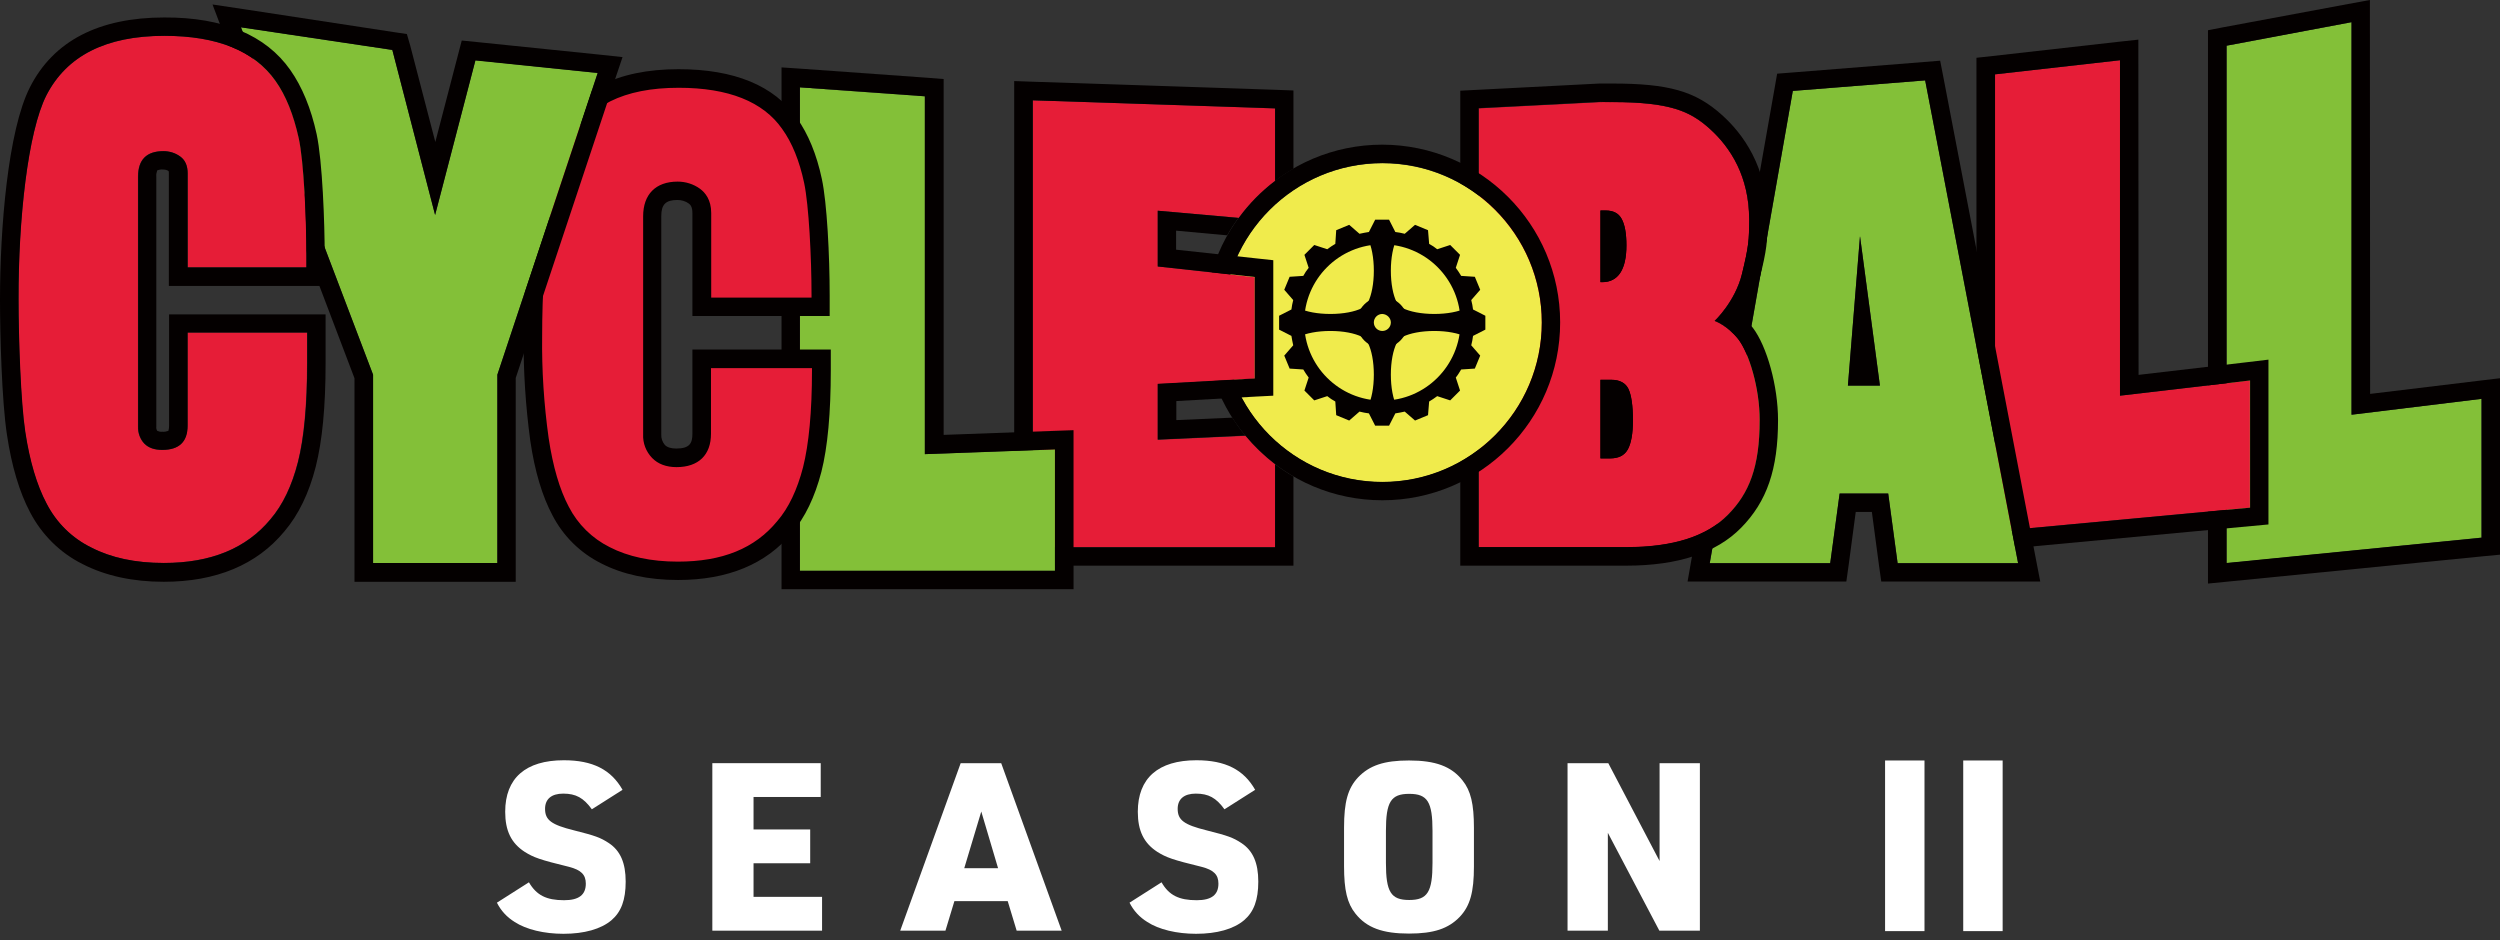 <?xml version="1.0" encoding="utf-8"?>
<!-- Generator: Adobe Illustrator 25.2.1, SVG Export Plug-In . SVG Version: 6.00 Build 0)  -->
<svg version="1.1" id="レイヤー_1" xmlns="http://www.w3.org/2000/svg" xmlns:xlink="http://www.w3.org/1999/xlink" x="0px"
	 y="0px" viewBox="0 0 1116.4 419.8" style="enable-background:new 0 0 1116.4 419.8;" xml:space="preserve">
<rect x="0" y="0" width="1116.4" height="419.8" fill="#333333" stroke="none"/>
<style type="text/css">
	.st0{fill:#040000;}
	.st1{fill:#83C038;}
	.st2{fill:#E61D37;}
	.st3{fill:#F0EB4C;}
	.st4{fill:#FFFFFF;}
</style>
<g id="レイヤー_2_1_">
	<g id="レイヤー_1-2">
		<path class="st0" d="M776.2,151.4c-5.1-6.2-10.5-8.1-10.5-8.1s9.1-8.4,12.2-21c3-12.2,3.2-15.3,3.2-24.3
			c0-19.1-8.3-32.1-17.6-40.5s-18.8-12.4-48.8-11.8l-54.4,2.8v196h66c20.8,0,35.9-4.8,45.3-14.4c9.4-9.6,14.2-21.4,14.2-42.3
			C785.8,173.1,781,157.6,776.2,151.4"/>
		<polygon class="st1" points="1050.1,9.9 1050.1,185.2 1108.1,178.1 1108.1,240.1 994.3,251.5 994.3,20.4 		"/>
		<path class="st0" d="M1050.1,9.9v175.3l58.1-7.1v62l-113.9,11.3v-231L1050.1,9.9z M1058.3,0l-9.8,1.8l-55.8,10.4l-6.7,1.3v247.1
			l9.1-0.9l113.9-11.3l7.4-0.7v-78.8l-9.2,1.1l-48.8,5.9L1058.3,0L1058.3,0z"/>
		<polygon class="st2" points="946.7,26.9 946.7,176.7 1004.7,169.9 1004.7,226.7 890.9,237.3 890.9,33.2 		"/>
		<path class="st0" d="M946.7,26.9v149.8l58.1-6.8v56.8l-113.9,10.6V33.2L946.7,26.9z M954.9,17.7l-9.2,1L889.9,25l-7.3,0.8v220.5
			l9-0.8l113.9-10.6l7.5-0.7v-73.6l-9.2,1.1l-48.8,5.7L954.9,17.7L954.9,17.7z"/>
		<path class="st1" d="M859.7,35.9l-59.1,4.7l-37.1,210.9h53.8l4.2-31.1h21.7l4.2,31.1h53.8L859.7,35.9z M825.2,172.2l5.4-66.8
			l8.9,66.8H825.2z"/>
		<path class="st0" d="M859.7,35.9l41.5,215.6h-53.8l-4.2-31.1h-21.7l-4.2,31.1h-53.8l37.1-210.9L859.7,35.9z M825.2,172.2h14.3
			l-8.9-66.8L825.2,172.2 M866.4,27.1l-7.4,0.6l-59,4.7l-6.4,0.5l-1.1,6.3L755.3,250l-1.7,9.7h70.9l1-7.1l3.2-24h7.2l3.2,24l1,7.1
			h71l-1.9-9.8L867.8,34.3L866.4,27.1z"/>
		<path class="st2" d="M771.6,230c-9.5,9.6-24.6,14.4-45.3,14.4h-66v-196l54.4-2.8c30-0.5,39.4,3.5,48.8,11.9s17.6,21.4,17.6,40.5
			c0,9.1-0.2,12.1-3.2,24.3c-3.1,12.6-12.2,21-12.2,21s5.4,1.8,10.5,8.1c4.8,6.2,9.6,21.7,9.6,36.3
			C785.8,208.7,781.1,220.4,771.6,230 M726.3,109.6c0-5.3-0.7-9.2-2.1-11.8c-1.4-2.6-3.8-3.8-7.2-3.8h-2.3v32h0.8
			C722.5,126,726.3,120.5,726.3,109.6 M727.2,173.7c-1.3-2.7-3.9-4.1-7.7-4.1h-4.8v35.1h4.3c3.8,0,6.4-1.3,7.9-4s2.3-7,2.3-13
			C729.2,181.1,728.5,176.5,727.2,173.7"/>
		<path class="st0" d="M719.8,45.6c26,0,34.9,4,43.7,11.9c9.3,8.4,17.6,21.4,17.6,40.5c0,9.1-0.2,12.1-3.2,24.3
			c-3.1,12.5-12.2,21-12.2,21s5.4,1.8,10.5,8.1c4.8,6.2,9.6,21.7,9.6,36.2c0,21-4.7,32.7-14.2,42.3s-24.5,14.4-45.3,14.4h-66v-196
			l54.4-2.8C716.5,45.6,718.2,45.6,719.8,45.6 M714.7,126h0.8c7,0,10.8-5.5,10.8-16.4c0-5.3-0.7-9.2-2.1-11.8S720.4,94,717,94h-2.3
			V126 M714.7,204.7h4.3c3.8,0,6.4-1.3,7.9-4s2.3-7,2.3-13c0-6.6-0.7-11.3-2-14s-3.9-4.1-7.7-4.1h-4.8V204.7 M719.8,37.3L719.8,37.3
			c-1.7,0-3.4,0-5.2,0h-0.3l-54.4,2.8l-7.8,0.4v212.1h74.2c23,0,40.2-5.7,51.2-16.9c11.6-11.8,16.5-26.2,16.5-48.1
			c0-15.1-4.9-32.9-11.3-41.3l-0.1-0.1l-0.1-0.1c-1.4-1.7-2.9-3.3-4.6-4.8c3.7-5.2,6.3-11,7.9-17.1c3.2-12.7,3.5-16.3,3.5-26.3
			c0-23.4-11.1-38.3-20.4-46.6C757.1,40.7,745.2,37.3,719.8,37.3"/>
		<path class="st3" d="M688.5,144.1c0,39.3-31.9,71.2-71.2,71.2s-71.2-31.9-71.2-71.2s31.9-71.2,71.2-71.2
			C656.6,72.9,688.5,104.7,688.5,144.1C688.5,144,688.5,144,688.5,144.1"/>
		<path class="st0" d="M617.3,72.8c39.3,0,71.2,31.9,71.2,71.2s-31.9,71.2-71.2,71.2s-71.2-31.9-71.2-71.2l0,0
			C546.1,104.7,578,72.9,617.3,72.8L617.3,72.8 M617.3,64.6c-43.9,0-79.4,35.6-79.4,79.4s35.6,79.4,79.4,79.4s79.4-35.6,79.4-79.4
			l0,0C696.7,100.2,661.1,64.7,617.3,64.6"/>
		<path class="st0" d="M663.3,147.2V141l-5.5-2.8c-0.2-1.4-0.4-2.8-0.8-4.2l4-4.6l-2.4-5.8l-6.1-0.4c-0.7-1.2-1.5-2.4-2.4-3.6
			l1.9-5.8l-4.4-4.4l-5.8,1.9c-1.1-0.9-2.3-1.7-3.6-2.4l-0.5-6.1l-5.8-2.4l-4.6,4c-1.4-0.4-2.8-0.6-4.2-0.8l-2.8-5.5h-6.2l-2.8,5.5
			c-1.4,0.2-2.8,0.5-4.2,0.8l-4.6-4l-5.8,2.4l-0.4,6.1c-1.2,0.7-2.4,1.5-3.6,2.4l-5.8-1.9l-4.4,4.4l1.9,5.8
			c-0.9,1.1-1.7,2.3-2.4,3.6l-6.1,0.4l-2.4,5.8l4,4.6c-0.4,1.4-0.6,2.8-0.8,4.2l-5.5,2.8v6.2l5.5,2.8c0.2,1.4,0.5,2.8,0.8,4.2
			l-4,4.6l2.4,5.8l6.1,0.4c0.7,1.2,1.5,2.4,2.4,3.6l-1.9,5.8l4.4,4.4l5.8-1.9c1.1,0.9,2.3,1.7,3.6,2.4l0.4,6.1l5.8,2.4l4.6-4
			c1.4,0.4,2.8,0.6,4.2,0.8l2.8,5.5h6.2l2.8-5.5c1.4-0.2,2.8-0.5,4.2-0.8l4.6,4l5.8-2.4l0.5-6.1c1.2-0.7,2.4-1.5,3.6-2.4l5.8,1.9
			l4.4-4.4l-1.9-5.8c0.9-1.1,1.6-2.3,2.4-3.6l6.1-0.4l2.4-5.8l-4-4.6c0.4-1.4,0.6-2.8,0.8-4.2L663.3,147.2z M617.3,178.9
			c-19.3,0-34.9-15.6-34.9-34.9s15.6-34.9,34.9-34.9s34.9,15.6,34.9,34.9l0,0C652.1,163.3,636.5,178.9,617.3,178.9"/>
		<path class="st0" d="M617.3,155.4c-6.3,0-11.4-5.1-11.4-11.4c0-6.3,5.1-11.4,11.4-11.4c6.3,0,11.4,5.1,11.4,11.4l0,0
			C628.7,150.3,623.6,155.4,617.3,155.4 M617.3,140.2c-2.1,0-3.8,1.7-3.8,3.8s1.7,3.8,3.8,3.8s3.8-1.7,3.8-3.8l0,0
			C621.1,142,619.4,140.3,617.3,140.2"/>
		<path class="st0" d="M623.7,106.8c0-1-0.8-1.9-1.8-2h-9.2c-1,0.1-1.8,1-1.8,2c1.6,3.2,2.6,8.3,2.6,14.1s-1,10.8-2.6,14.1
			c0,1,0.8,1.9,1.8,2h9.2c1-0.1,1.8-1,1.8-2c-1.6-3.2-2.6-8.3-2.6-14.1S622.1,110,623.7,106.8"/>
		<path class="st0" d="M623.7,153.2c0-1-0.8-1.9-1.8-2h-9.2c-1,0.1-1.8,1-1.8,2c1.6,3.2,2.6,8.3,2.6,14.1s-1,10.9-2.6,14.1
			c0,1,0.8,1.9,1.8,2h9.2c1-0.1,1.8-1,1.8-2c-1.6-3.2-2.6-8.3-2.6-14.1S622.1,156.4,623.7,153.2"/>
		<path class="st0" d="M580,137.6c-1,0-1.9,0.8-2,1.8v9.2c0.1,1,1,1.8,2,1.8c3.2-1.6,8.3-2.6,14.1-2.6s10.8,1,14.1,2.6
			c1,0,1.9-0.8,2-1.8v-9.2c-0.1-1-1-1.8-2-1.8c-3.2,1.6-8.3,2.6-14.1,2.6S583.2,139.2,580,137.6"/>
		<path class="st0" d="M626.4,137.6c-1,0-1.9,0.8-2,1.8v9.2c0.1,1,1,1.8,2,1.8c3.2-1.6,8.3-2.6,14.1-2.6s10.8,1,14.1,2.6
			c1,0,1.9-0.8,2-1.8v-9.2c-0.1-1-1-1.8-2-1.8c-3.2,1.6-8.3,2.6-14.1,2.6S629.6,139.2,626.4,137.6"/>
		<path class="st2" d="M556.1,194.6l-39.1,1.8v-24.9l43.3-2.4v-45.3L517,119V94.1l36.1,3.2c4.6-6.3,10.1-11.9,16.3-16.6V48.4
			l-108.2-3.6v199.6h108.2v-37C564.5,203.6,560,199.3,556.1,194.6"/>
		<path class="st0" d="M569.4,207.4v37H461.2V44.8l108.2,3.6v32.4c2.6-2,5.4-3.8,8.2-5.5V40.4l-8-0.3l-108.2-3.6l-8.5-0.3v216.4
			h124.7v-39.8C574.8,211.2,572.1,209.3,569.4,207.4"/>
		<path class="st0" d="M517,171.4v24.9l39.1-1.8c-2.1-2.5-4-5.2-5.8-8l-25,1.1v-8.5l35.5-2l7.8-0.4v-60.5l-7.4-0.8l-36-3.9V103
			l22.8,2.1c1.5-2.7,3.2-5.3,5-7.8l-36-3.2V119l43.3,4.7V169L517,171.4z"/>
		<polygon class="st1" points="413,43 413,202.8 471.1,200.6 471.1,254.9 357.2,254.9 357.2,39 		"/>
		<path class="st0" d="M357.2,39l55.8,4v159.8l58.1-2.1v54.2H357.2V39z M349,30.1v233h130.4v-71l-8.5,0.3l-49.5,1.8V35.3l-7.6-0.6
			l-55.8-4L349,30.1z"/>
		<path class="st2" d="M366.9,160.3v5.1c0,18.9-1.4,33.7-4.1,44.3s-6.8,19.2-12.3,25.6c-10.8,13-26.6,19.5-47.6,19.5
			c-12.7,0-23.5-2.3-32.4-6.9c-8.6-4.2-15.6-11.1-20-19.7c-4.3-8.1-7.5-18.8-9.5-32c-2.1-15.3-3.1-30.7-3-46.2
			c0-35.7,4.1-71.9,12.5-88.3c9.1-17.8,26.7-26.6,52.7-26.6c23.6,0,40.1,6.7,49.6,20.1c4.7,6.6,8.2,15.2,10.5,25.6
			c2.3,10.5,3.4,34.3,3.4,51.1v5.1h-53.1V95.2c0-3.4-1.1-5.9-3.3-7.5c-2.2-1.6-4.8-2.4-7.5-2.4c-7.5,0-11.3,3.8-11.3,11.3V194
			c-0.1,2.8,0.9,5.6,2.8,7.6c1.9,1.9,4.5,2.8,8,2.8c7.5,0,11.3-3.6,11.3-10.8v-33.4L366.9,160.3L366.9,160.3z"/>
		<path class="st0" d="M302.8,259c-13.3,0-24.8-2.5-34.3-7.4c-9.4-4.7-17-12.2-21.8-21.5c-4.5-8.4-7.9-19.6-9.9-33.3
			c-2.1-15.5-3.1-31.1-3-46.8c0-31.3,3.4-71.4,12.9-90.2c9.8-19.2,28.7-28.9,56.3-28.9c24.9,0,42.7,7.3,52.9,21.9
			c5,7,8.8,16.2,11.1,27.1c2.3,10.6,3.5,34.2,3.5,52v9.2h-61.3v-46c0-2.7-0.9-3.7-1.6-4.2c-1.5-1.1-3.3-1.6-5.1-1.6
			c-5.2,0-7.2,2-7.2,7.2V194c-0.1,1.7,0.5,3.4,1.6,4.7c1.1,1.1,2.8,1.6,5.1,1.6c6,0,7.2-2.4,7.2-6.6v-37.6H371v9.2
			c0,19.1-1.4,34.4-4.2,45.4c-2.9,11.2-7.3,20.4-13.2,27.3C342.1,251.9,325,259,302.8,259 M303.1,39.2c-24.6,0-40.6,8-49,24.4
			c-7.3,14.4-12,48.4-12,86.5c-0.2,15.2,0.8,30.5,2.9,45.5c1.9,12.7,4.9,23,9,30.7c4,7.8,10.4,14.1,18.2,18
			c8.3,4.3,18.6,6.5,30.5,6.5c19.9,0,34.4-5.9,44.4-18.1c5.1-5.9,8.9-14,11.5-24c2.6-10.3,4-24.9,4-43.3v-1h-45.1v29.3
			c0,9.5-5.6,14.9-15.4,14.9c-4.6,0-8.3-1.4-10.9-4.1c-2.7-2.8-4.2-6.6-4-10.6V96.6c0-9.8,5.6-15.5,15.4-15.5c3.6,0,7.1,1.1,10,3.2
			c2.3,1.7,5,4.9,5,10.8v37.8h44.8v-1c0-16.9-1.2-40.3-3.3-50.2s-5.4-18-9.8-24.1C340.8,45.4,325.3,39.2,303.1,39.2"/>
		<polygon class="st1" points="166.6,251.5 166.6,167.4 107.6,12.2 175.2,22.3 194.3,96 212.3,26.9 266.9,32.6 222.1,167.4 
			222.1,251.5 		"/>
		<path class="st0" d="M107.6,12.2l67.6,10.1L194.3,96l18-69l54.6,5.6l-44.8,134.7v84.1h-55.5v-84.1L107.6,12.2z M94.9,2l5,13.2
			l58.4,153.7v90.9h72v-91l44.4-133.5l3.3-9.8l-10.2-1.1l-54.6-5.6l-7-0.7l-1.8,6.9l-10,38.4l-11.2-43l-1.5-5.2l-5.4-0.8L108.9,4.1
			L94.9,2z"/>
		<path class="st2" d="M137.1,148.7V162c0,18.9-1.4,33.7-4.1,44.3s-6.8,19.2-12.3,25.6c-10.8,13-26.6,19.5-47.6,19.5
			c-12.7,0-23.5-2.3-32.4-6.9c-8.6-4.2-15.6-11.1-20-19.7c-4.3-8.1-7.5-18.8-9.5-32s-3-41.5-3-59.1c0-35.6,4.2-74.7,12.5-91.1
			C29.8,24.9,47.3,16,73.4,16c23.6,0,40.1,6.7,49.6,20.1c4.7,6.6,8.2,15.1,10.5,25.6s3.4,35.7,3.4,52.5v5.2H83.8v-42
			c0-3.4-1.1-5.9-3.3-7.5c-2.2-1.6-4.8-2.4-7.6-2.4c-7.5,0-11.3,3.8-11.3,11.3v111.7c-0.1,2.8,0.9,5.6,2.8,7.6
			c1.9,1.9,4.5,2.8,8,2.8c7.5,0,11.3-3.6,11.3-10.8v-41.6h53.4V148.7z"/>
		<path class="st0" d="M73.4,16c23.6,0,40.1,6.7,49.6,20.1c4.7,6.6,8.1,15.2,10.4,25.6c2.3,10.5,3.4,35.7,3.4,52.5v5.2h-53v-42
			c0-3.4-1.1-5.9-3.3-7.5c-2.2-1.6-4.8-2.4-7.5-2.4c-7.5,0-11.3,3.8-11.3,11.3v111.7c-0.1,2.8,0.9,5.6,2.8,7.6
			c1.9,1.9,4.5,2.8,8,2.8c7.5,0,11.3-3.6,11.3-10.8v-41.6h53.4V162c0,18.9-1.4,33.7-4.1,44.3s-6.8,19.2-12.3,25.6
			c-10.8,13-26.6,19.5-47.6,19.5c-12.7,0-23.5-2.3-32.4-6.9c-8.6-4.2-15.6-11.1-20-19.7c-4.3-8.1-7.5-18.8-9.5-32s-3-41.5-3-59.1
			C8.2,98.1,12.4,59,20.7,42.6C29.8,24.9,47.3,16,73.4,16 M73.4,7.8c-29.3,0-49.5,10.5-60,31.1C3.5,58.3,0,102.2,0,133.8
			c0,15.4,0.8,45.4,3.1,60.3c2.1,14.1,5.6,25.7,10.3,34.6c5.2,10,13.4,18.2,23.5,23.2c10.1,5.2,22.3,7.9,36.2,7.9
			c23.4,0,41.6-7.6,53.9-22.5c6.3-7.4,11-17.1,14-28.9c2.9-11.5,4.4-26.6,4.4-46.4v-21.6H75.5v49.9c0,0.7-0.1,1.4-0.3,2.1
			c-0.9,0.3-1.8,0.5-2.8,0.4c-0.7,0.1-1.5-0.1-2.2-0.4c-0.3-0.5-0.5-1.2-0.4-1.8V78.8c-0.1-0.9,0.1-1.8,0.4-2.7
			c0.8-0.3,1.7-0.5,2.6-0.4c0.9,0,1.8,0.2,2.5,0.7c0.1,0.3,0.1,0.7,0.1,1v50.3H145v-13.5c0-14.6-1-42.2-3.6-54.3
			c-2.5-11.5-6.5-21.2-11.8-28.7C118.7,15.7,99.7,7.7,73.4,7.8"/>
		<path class="st4" d="M236.2,394c3.4,5.8,7.8,8,15.7,8c6.6,0,9.7-2.4,9.7-7.4c0-4-2.1-6.1-7.5-7.5c-13.1-3.2-15.8-4.2-19.8-6.7
			c-6-3.9-8.7-9.4-8.7-17.9c0-15,9.1-23,26.2-23c12.9,0,21.1,4.2,26.2,13.2l-13.7,8.7c-3.7-5.1-7.1-7-12.8-7c-5.2,0-8.1,2.4-8.1,6.8
			c0,5,2.8,7.1,12.9,9.6c9.5,2.4,11.8,3.2,15.6,5.7c5.1,3.4,7.5,8.8,7.5,17.2c0,8.2-2,13.5-6.3,17.2c-4.7,4-12.2,6.1-21.5,6.1
			c-8.6,0-16.6-1.9-21.8-5.3c-3.4-2.1-6.1-5-7.9-8.6L236.2,394z"/>
		<polygon class="st4" points="318.1,340.8 366.5,340.8 366.5,355.9 336.5,355.9 336.5,370.4 361.8,370.4 361.8,385.5 336.5,385.5 
			336.5,400.5 367.1,400.5 367.1,415.6 318.1,415.6 		"/>
		<path class="st4" d="M426.2,402.4l-4,13.2H402l27-74.8h18.1l27,74.8H454l-4-13.2L426.2,402.4L426.2,402.4z M438.2,362.4l-7.6,25.3
			h15.1L438.2,362.4z"/>
		<path class="st4" d="M518.7,394c3.3,5.8,7.8,8,15.7,8c6.6,0,9.7-2.4,9.7-7.4c0-4-2.1-6.1-7.5-7.5c-13.1-3.2-15.8-4.2-19.8-6.7
			c-6-3.9-8.7-9.4-8.7-17.9c0-15,9.1-23,26.2-23c12.9,0,21.1,4.2,26.2,13.2l-13.7,8.7c-3.7-5.1-7.1-7-12.8-7c-5.2,0-8.1,2.4-8.1,6.8
			c0,5,2.8,7.1,12.9,9.6c9.5,2.4,11.8,3.2,15.6,5.7c5.1,3.4,7.5,8.8,7.5,17.2c0,8.2-2,13.5-6.3,17.2c-4.7,4-12.2,6.1-21.5,6.1
			c-8.6,0-16.6-1.9-21.8-5.3c-3.4-2.1-6.1-5-7.9-8.6L518.7,394z"/>
		<path class="st4" d="M600.2,369.6c0-11.5,1.7-17.6,6.3-22.5c5.1-5.3,11.6-7.5,22.7-7.5c11.8,0,18.9,2.6,23.9,8.9
			c3.7,4.6,5.1,10.5,5.1,21.2v17.2c0,11.5-1.7,17.6-6.3,22.5c-5.1,5.3-11.6,7.5-22.7,7.5c-11.8,0-18.9-2.6-23.9-8.9
			c-3.7-4.6-5.1-10.5-5.1-21.2V369.6z M639.7,371.1c0-13-2.2-16.6-10.4-16.6s-10.4,3.6-10.4,16.6v14.2c0,13,2.2,16.6,10.4,16.6
			s10.4-3.6,10.4-16.6V371.1z"/>
		<polygon class="st4" points="700,340.8 718.2,340.8 741.1,384.5 741.1,340.8 759.1,340.8 759.1,415.6 741,415.6 718,371.9 
			718,415.6 700,415.6 		"/>
		<rect x="841.8" y="339.6" class="st4" width="17.6" height="76.2"/>
		<rect x="876.7" y="339.6" class="st4" width="17.6" height="76.2"/>
	</g>
</g>
</svg>
